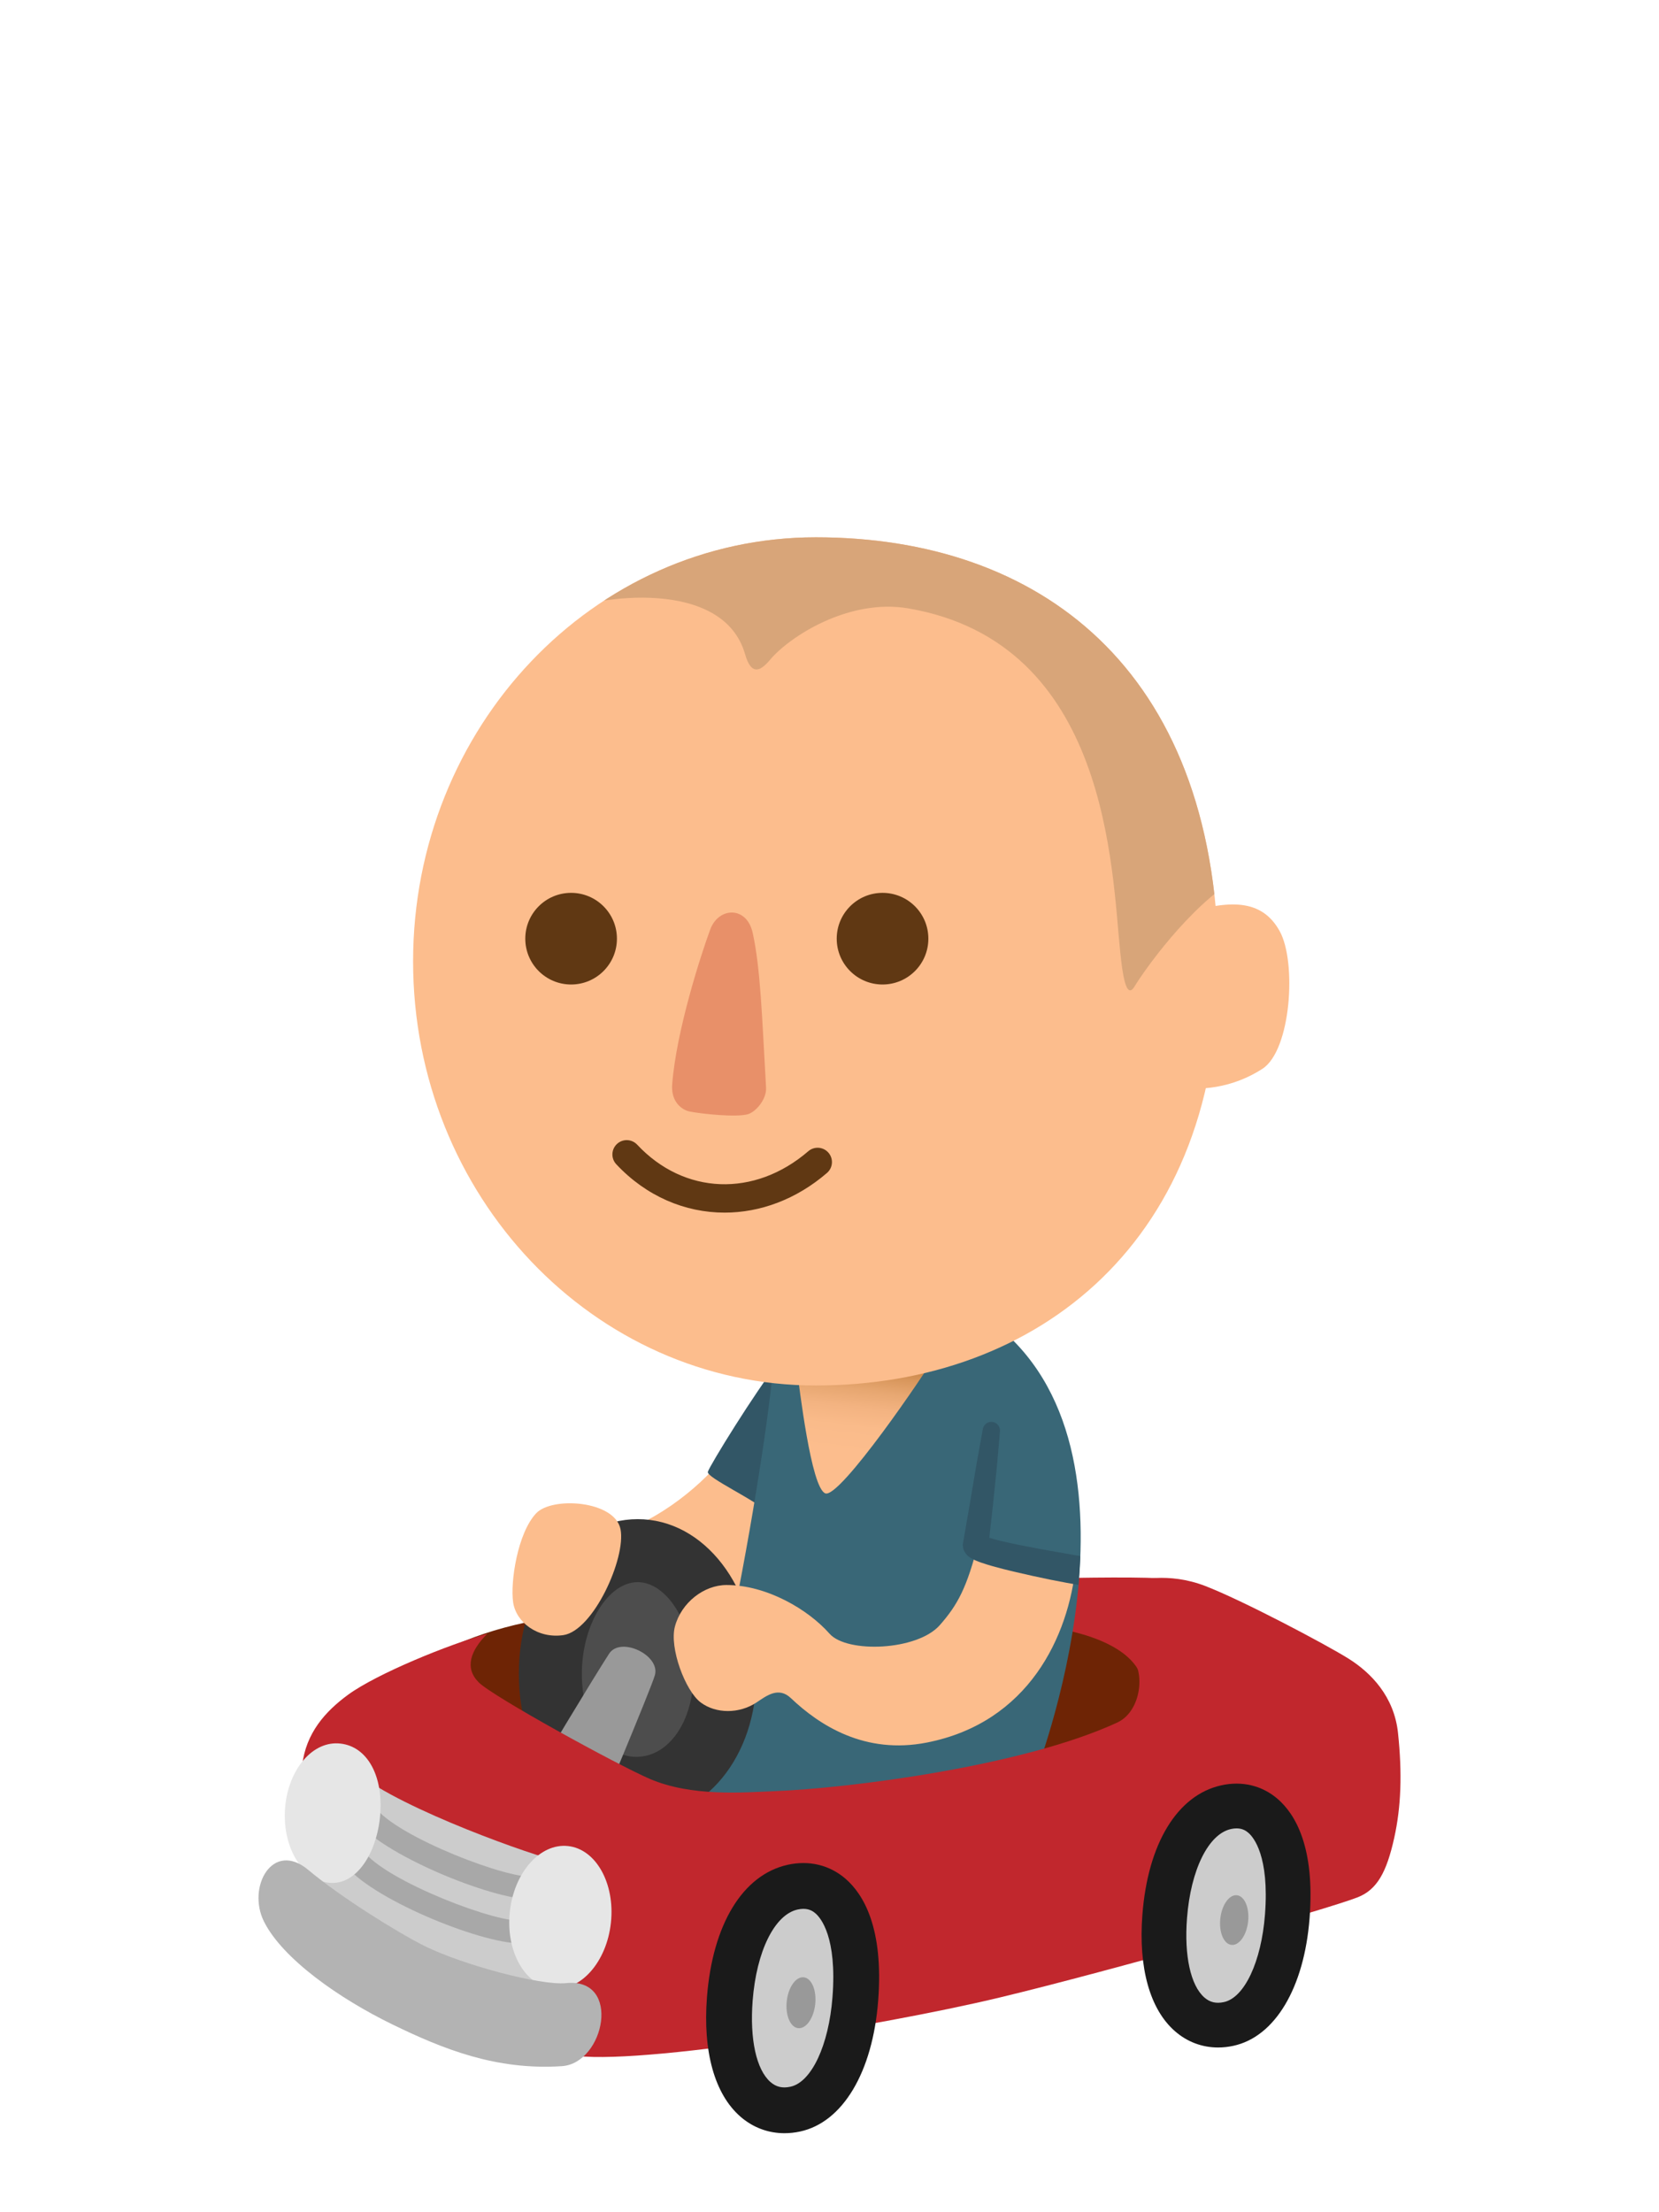<?xml version="1.0" encoding="utf-8"?>
<!-- Generator: Adobe Illustrator 16.0.0, SVG Export Plug-In . SVG Version: 6.00 Build 0)  -->
<!DOCTYPE svg PUBLIC "-//W3C//DTD SVG 1.1//EN" "http://www.w3.org/Graphics/SVG/1.1/DTD/svg11.dtd">
<svg version="1.1" id="Layer_1" xmlns="http://www.w3.org/2000/svg" xmlns:xlink="http://www.w3.org/1999/xlink" x="0px" y="0px"
	 width="210px" height="280px" viewBox="0 0 210 280" enable-background="new 0 0 210 280" xml:space="preserve">
<g>
	<path fill="#6E2405" d="M56.433,208.771c12.325-6.163,29.362-4.894,42.05-6.344s39.332,0.362,43.319,1.812
		s6.524,16.312,6.524,16.312l-58.725,12.325C89.602,232.878,57.521,223.815,56.433,208.771"/>
	<path fill="#C1272D" d="M146.756,199.77c-3.625-0.24-13.412,0-14.982,0c-0.871,0-0.121,6.042-0.121,6.042
		s10.392,0.846,12.688,6.042L146.756,199.77z"/>
	<path fill="#FCBD8D" d="M91.414,184.665c-2.9,3.625-9.062,8.7-15.225,9.787l-2.538,9.062c0,0,22.838,5.438,28.638-10.149
		L91.414,184.665z"/>
	<path fill="#325666" d="M98.482,172.521c-2.796,3.496-8.699,13.05-8.881,13.774c-0.182,0.726,6.162,3.625,7.794,5.257
		C97.396,191.553,101.383,176.327,98.482,172.521"/>
	<path fill="#396777" d="M97.939,170.165c0.725,3.625-7.25,53.287-12.325,58.725c0,0,38.787-0.725,45.312-3.987
		c0,0,16.312-41.325-5.438-57.638L97.939,170.165z"/>
	<path fill="#4D4D4D" d="M91.776,211.853c0,8.609-5.132,14.5-11.237,14.5s-10.875-5.891-10.875-14.5s4.95-15.588,11.057-15.588
		C86.826,196.265,91.776,203.243,91.776,211.853"/>
	<path fill="#333333" d="M80.539,230.34c-8.611,0-14.862-7.776-14.862-18.487c0-10.977,6.608-19.575,15.044-19.575
		s15.043,8.599,15.043,19.575C95.764,222.393,89.219,230.34,80.539,230.34 M80.721,200.252c-3.766,0-7.068,5.421-7.068,11.601
		c0,6.092,2.896,10.513,6.887,10.513c4.134,0,7.25-4.52,7.25-10.513C87.789,205.673,84.486,200.252,80.721,200.252"/>
	<path fill="#999999" d="M67.127,225.809c1.087-1.993,7.975-13.412,9.969-16.493c1.454-2.248,6.524,0.181,5.799,2.719
		c-0.498,1.743-7.611,18.668-7.611,18.668L67.127,225.809z"/>
	<path fill="#FCBD8D" d="M123.857,195.178c-1.449,5.8-2.662,7.975-4.893,10.513c-2.855,3.246-11.752,3.586-13.957,1.087
		c-2.719-3.082-7.975-6.163-13.049-6.163c-2.82,0-5.711,2.198-6.526,5.257c-0.724,2.719,1.329,8.156,3.263,9.606s4.895,1.45,7.068,0
		c1.289-0.859,2.783-2.033,4.351-0.544c3.625,3.444,9.368,7.167,17.22,5.619c12.867-2.538,17.942-13.413,18.849-22.476
		C133.883,196.87,126.633,195.358,123.857,195.178"/>
	<path fill="#325666" d="M133.618,196.406c-1.351-0.234-2.922-0.517-4.586-0.857c-0.83-0.17-1.687-0.353-2.526-0.562
		c-0.422-0.104-0.838-0.217-1.227-0.336c-0.018-0.005-0.032-0.011-0.051-0.017l0.037-0.333c0.051-0.441,0.099-0.884,0.148-1.321
		c0.098-0.876,0.192-1.74,0.286-2.575c0.176-1.706,0.338-3.298,0.478-4.663c0.242-2.751,0.401-4.585,0.401-4.585
		c0.047-0.557-0.337-1.073-0.897-1.174c-0.596-0.107-1.168,0.289-1.272,0.885l-0.011,0.057c0,0-0.325,1.816-0.815,4.541
		c-0.231,1.372-0.5,2.974-0.788,4.688c-0.152,0.874-0.31,1.777-0.468,2.693c-0.079,0.46-0.158,0.923-0.239,1.39l-0.119,0.699
		l-0.061,0.35l-0.03,0.176l-0.008,0.044l-0.003,0.022l-0.003,0.01c0.147,0.976,0.042,0.276,0.076,0.497l0.03,0.089
		c0.08,0.213,0.209,0.436,0.371,0.622c0.08,0.094,0.168,0.179,0.256,0.252l0.088,0.065c0.102,0.071,0.244,0.168,0.322,0.208
		c0.166,0.091,0.332,0.173,0.461,0.225c0.281,0.125,0.525,0.213,0.769,0.298c0.483,0.167,0.946,0.306,1.401,0.435
		c0.912,0.258,1.793,0.476,2.648,0.682c1.708,0.406,3.297,0.744,4.66,1.027c1.529,0.306,2.764,0.528,3.568,0.667
		c0.106-1.203,0.186-2.42,0.232-3.647C135.969,196.818,134.9,196.632,133.618,196.406"/>
	<g>
		<defs>
			<path id="SVGID_86_" d="M100.839,173.065c0.362,2.537,1.813,15.225,3.625,15.948c1.813,0.728,12.688-15.224,14.138-17.761
				L100.839,173.065z"/>
		</defs>
		<clipPath id="SVGID_2_">
			<use xlink:href="#SVGID_86_"  overflow="visible"/>
		</clipPath>
		
			<linearGradient id="SVGID_4_" gradientUnits="userSpaceOnUse" x1="-2179.791" y1="444.986" x2="-2178.791" y2="444.986" gradientTransform="matrix(1.45 -12.687 -12.687 -1.45 8915.456 -26825.723)">
			<stop  offset="0" style="stop-color:#FCBD8D"/>
			<stop  offset="0.264" style="stop-color:#FABB8A"/>
			<stop  offset="0.458" style="stop-color:#F3B381"/>
			<stop  offset="0.63" style="stop-color:#E7A771"/>
			<stop  offset="0.79" style="stop-color:#D7955A"/>
			<stop  offset="0.939" style="stop-color:#C17E3D"/>
			<stop  offset="1" style="stop-color:#B7732F"/>
		</linearGradient>
		<polygon clip-path="url(#SVGID_2_)" fill="url(#SVGID_4_)" points="98.754,189.503 101.068,169.249 120.687,171.491 
			118.372,191.745 		"/>
	</g>
	<path fill="#FCBD8D" d="M149.414,115.809c6.283-2.057,10.334-1.988,12.566,2.036c2.18,3.925,1.447,15.091-2.178,17.434
		c-3.658,2.362-7.976,3.01-11.839,2.124L149.414,115.809z"/>
	<path fill="#FCBD8D" d="M154.247,121.685c0.483,35.311-22.825,53.677-50.979,53.677c-28.151,0-50.977-24.03-50.977-53.677
		s22.825-53.678,50.977-53.678C131.422,68.007,153.737,84.469,154.247,121.685"/>
	<path fill="#603813" d="M91.721,153.481c-4.998,0-9.907-2.055-13.713-6.123c-0.684-0.73-0.646-1.878,0.085-2.562
		c0.731-0.685,1.878-0.646,2.562,0.085c5.946,6.355,14.854,6.698,21.659,0.83c0.757-0.654,1.903-0.569,2.556,0.189
		c0.654,0.758,0.569,1.902-0.188,2.557C100.785,151.816,96.218,153.481,91.721,153.481"/>
	<path fill="#E89069" d="M89.907,117.635c1.05-2.836,4.616-3.006,5.374,0.45c0.991,4.526,1.173,10.563,1.689,19.575
		c0.086,1.472-1.297,3.073-2.295,3.363c-1.447,0.421-5.752-0.021-7.369-0.337c-0.903-0.177-2.396-1.143-2.219-3.439
		C85.614,130.41,88.756,120.745,89.907,117.635"/>
	<path fill="#603813" d="M117.514,118.808c0,3.204-2.595,5.8-5.8,5.8c-3.203,0-5.8-2.596-5.8-5.8c0-3.203,2.597-5.8,5.8-5.8
		C114.919,113.008,117.514,115.604,117.514,118.808"/>
	<path fill="#603813" d="M78.092,118.808c0,3.204-2.598,5.8-5.8,5.8c-3.203,0-5.8-2.596-5.8-5.8c0-3.203,2.597-5.8,5.8-5.8
		C75.494,113.008,78.092,115.604,78.092,118.808"/>
	<g>
		<defs>
			<path id="SVGID_89_" d="M52.291,121.685c0,29.646,22.824,53.677,50.979,53.677c28.152,0,51.463-18.366,50.978-53.677
				c-0.509-37.217-22.825-53.678-50.978-53.678C75.115,68.007,52.291,92.039,52.291,121.685"/>
		</defs>
		<clipPath id="SVGID_6_">
			<use xlink:href="#SVGID_89_"  overflow="visible"/>
		</clipPath>
		<path clip-path="url(#SVGID_6_)" fill="#D8A579" d="M70.026,77.728c5.8-2.537,21.554-4.496,24.288,5.075
			c0.725,2.537,1.789,2.349,3.143,0.725c2.416-2.899,9.941-7.823,17.52-6.524c25.375,4.35,25.738,32.987,26.824,43.5
			c0.272,2.625,0.726,6.163,1.813,4.35c1.087-1.812,6.888-10.15,13.05-13.775c3.077-1.811-12.654-42.789-28.275-47.487
			C95.039,53.561,79.814,64.678,70.026,77.728"/>
	</g>
	<path fill="#FCBD8D" d="M67.852,191.553c2.023-2.178,9.969-1.632,10.693,1.993c0.726,3.625-3.443,12.869-7.25,13.413
		c-3.25,0.464-5.98-1.632-6.344-4.169C64.589,200.253,65.494,194.09,67.852,191.553"/>
	<path fill="#C1272D" d="M61.69,206.777c-2.175,2.175-2.901,4.351-1.089,6.163s17.514,10.426,21.63,12.204
		c5.317,2.297,11.926,1.717,15.708,1.569c9.426-0.361,31.531-3.146,43.5-8.699c3.384-1.57,3.623-7.612,1.087-8.699
		c-1.086-2.778-1.326-6.646-0.603-9.062c2.176-0.241,5.92-1.328,10.633,0.483c4.712,1.813,15.225,7.371,18.125,9.184
		s5.8,4.833,6.283,9.425c0.539,5.098,0.395,9.336-0.483,13.292c-0.966,4.35-2.174,6.523-4.591,7.491
		c-3.762,1.504-31.379,9.338-45.314,12.688c-15.586,3.746-48.695,9.062-54.978,7.129c-7.632-2.348-32.022-15.467-32.386-18.729
		c-0.361-3.264-1.929-9.554-0.965-17.764c0.483-4.107,2.922-6.829,5.801-8.94C47.674,211.853,56.857,208.107,61.69,206.777"/>
	<path fill="#CCCCCC" d="M162.948,242.545c-0.53,6.902-3.153,12.713-7.435,13.629c-4.955,1.062-8.85-3.717-8.082-13.629
		c0.56-7.236,3.361-12.822,7.759-13.807C159.939,227.677,163.75,232.127,162.948,242.545"/>
	<path fill="#1A1A1A" d="M154.19,259.15c-2.019,0-3.91-0.705-5.461-2.062c-3.181-2.781-4.644-8.023-4.121-14.763
		c0.694-8.998,4.42-15.11,9.963-16.352c2.651-0.594,5.199,0.022,7.171,1.729c2.219,1.923,4.721,6.095,4.03,15.059
		c-0.683,8.851-4.386,15.051-9.665,16.181C155.461,259.082,154.819,259.15,154.19,259.15 M156.526,231.417
		c-0.215,0-0.453,0.025-0.718,0.085c-2.851,0.638-5.082,5.164-5.553,11.262c-0.371,4.771,0.453,8.532,2.202,10.062
		c0.693,0.605,1.478,0.794,2.464,0.579c2.604-0.557,4.743-5.112,5.202-11.077c0.571-7.421-1.454-9.792-2.09-10.342
		C157.734,231.726,157.274,231.417,156.526,231.417"/>
	<path fill="#999999" d="M157.988,243.216c-0.191,1.737-1.135,3.056-2.107,2.949c-0.971-0.107-1.603-1.6-1.412-3.336
		c0.191-1.737,1.134-3.056,2.106-2.948C157.547,239.988,158.178,241.479,157.988,243.216"/>
	<path fill="#CCCCCC" d="M108.271,252.996c-0.544,7.069-3.229,13.018-7.612,13.956c-5.076,1.088-9.062-3.806-8.277-13.956
		c0.574-7.41,3.442-13.131,7.945-14.138C105.189,237.771,109.092,242.328,108.271,252.996"/>
	<path fill="#1A1A1A" d="M99.301,270c-2.064,0-4.002-0.722-5.59-2.11c-3.256-2.847-4.756-8.216-4.222-15.117
		c0.714-9.216,4.529-15.476,10.204-16.744c2.714-0.605,5.322,0.022,7.343,1.771c2.272,1.969,4.832,6.241,4.126,15.419
		c-0.697,9.062-4.49,15.411-9.896,16.569C100.603,269.93,99.945,270,99.301,270 M101.694,241.602c-0.22,0-0.464,0.026-0.735,0.087
		c-2.918,0.652-5.203,5.286-5.687,11.531c-0.378,4.886,0.465,8.738,2.256,10.304c0.711,0.622,1.513,0.811,2.522,0.593
		c2.668-0.57,4.858-5.235,5.328-11.343c0.586-7.599-1.49-10.026-2.141-10.59C102.932,241.917,102.461,241.602,101.694,241.602"/>
	<path fill="#999999" d="M103.191,253.683c-0.197,1.779-1.161,3.13-2.157,3.021c-0.995-0.111-1.641-1.639-1.444-3.418
		c0.194-1.778,1.158-3.129,2.154-3.019C102.739,250.378,103.385,251.906,103.191,253.683"/>
	<path fill="#CCCCCC" d="M45.256,224.42c5.559,4.591,22.718,10.633,25.375,11.115c0.727,6.283-0.967,13.534-2.175,18.609
		c-6.767-0.484-28.274-7.732-29-12.325C41.389,235.295,44.531,227.319,45.256,224.42"/>
	<path fill="#A8A8A8" d="M65.901,245.977c-5.216,0-19.3-5.818-22.313-10.088l2.369-1.672c2.701,3.827,17.373,9.421,20.281,8.839
		l0.568,2.844C66.547,245.951,66.242,245.977,65.901,245.977"/>
	<path fill="#A8A8A8" d="M67.352,240.419c-5.215,0-19.299-5.818-22.314-10.088l2.369-1.672c2.703,3.828,17.375,9.412,20.281,8.839
		l0.568,2.844C67.996,240.394,67.691,240.419,67.352,240.419"/>
	<path fill="#E6E6E6" d="M77.332,243.349c-0.529,4.978-3.825,8.706-7.359,8.331c-3.537-0.378-5.973-4.717-5.44-9.695
		c0.53-4.978,3.825-8.71,7.36-8.332C75.43,234.028,77.865,238.37,77.332,243.349"/>
	<path fill="#E6E6E6" d="M48.156,229.253c-0.251,4.875-2.811,9.243-6.271,9.066c-3.467-0.179-6.07-4.273-5.82-9.151
		c0.251-4.876,3.262-8.687,6.724-8.509C46.254,220.837,48.408,224.374,48.156,229.253"/>
	<path fill="#B3B3B3" d="M33.414,243.209c-2.182-4.366,1.088-10.331,5.619-6.525c4.126,3.467,11.344,7.937,14.681,9.606
		c4.714,2.355,14.679,5.048,17.944,4.713c7.068-0.726,4.895,10.158-0.544,10.512c-8.338,0.544-15.044-2.175-21.388-5.256
		C42.939,252.962,35.77,247.921,33.414,243.209"/>
</g>
</svg>